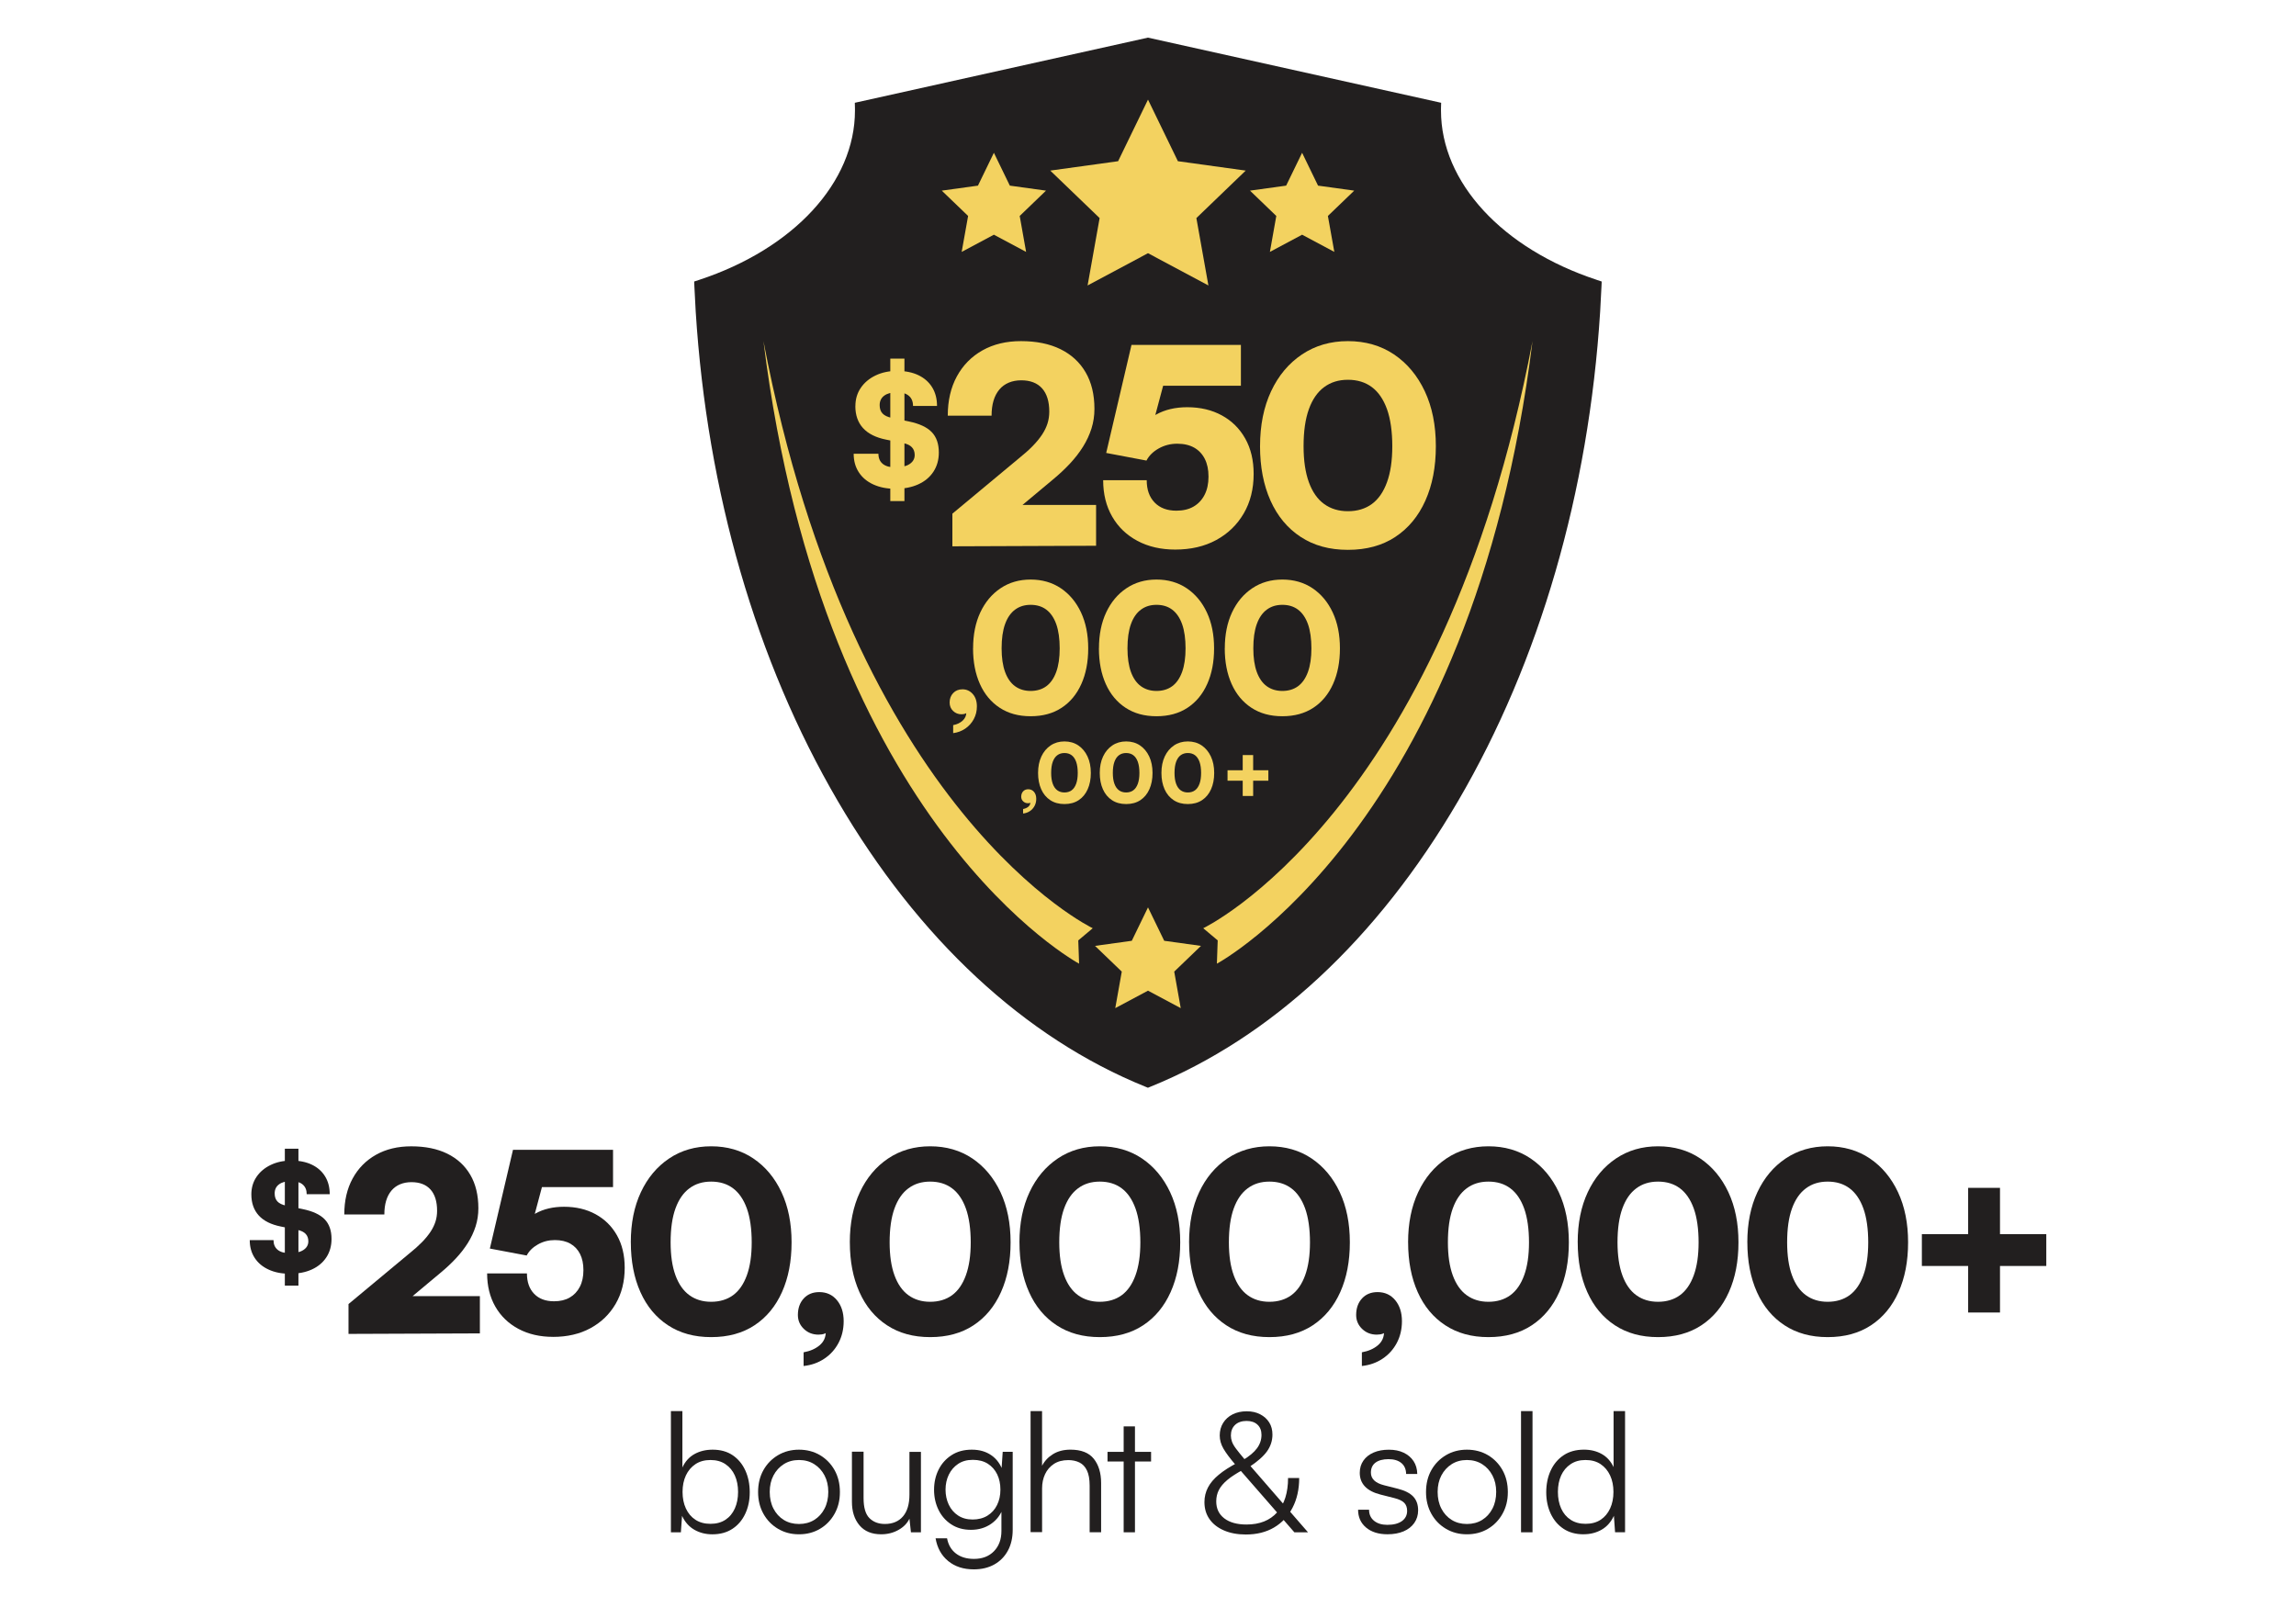 <?xml version="1.0" encoding="UTF-8"?> <svg xmlns="http://www.w3.org/2000/svg" id="Finals" viewBox="0 0 1000 700"><defs><style> .cls-1 { fill: #f3d260; } .cls-2 { fill: #221f1f; } </style></defs><g id="VRT-Bought"><g><path class="cls-2" d="M695.48,121.91c-41.23-13.58-67.87-42.52-67.87-73.72,0-.32,0-.63,0-.95l.07-2.47-127.69-28.38-127.68,28.38.06,2.47c0,.32,0,.64,0,.96,0,31.2-26.64,60.14-67.87,73.72l-2.16.71.1,2.27c.17,3.87.36,7.43.57,10.86,4.98,78.67,26.35,152.35,61.82,213.07,35.17,60.22,81.52,103.28,134.02,124.53l1.12.46,1.12-.46c52.5-21.25,98.85-64.31,134.02-124.53,35.47-60.72,56.84-134.4,61.82-213.07.21-3.44.4-6.99.57-10.86l.1-2.27-2.16-.71Z"></path><g><g><g><path class="cls-1" d="M420.89,310.28l.7-.16c-.31.31-.7.56-1.16.74s-1.04.27-1.71.27c-1.4,0-2.6-.48-3.61-1.44-1.01-.96-1.51-2.19-1.51-3.69,0-1.66.52-3.03,1.55-4.11,1.03-1.09,2.38-1.63,4.04-1.63,1.76,0,3.25.67,4.46,2.02,1.22,1.35,1.82,3.16,1.82,5.43,0,2.02-.45,3.87-1.36,5.55-.91,1.68-2.14,3.05-3.69,4.11-1.55,1.06-3.31,1.72-5.28,1.98v-3.49c1.66-.31,3.03-.96,4.11-1.94,1.09-.98,1.63-2.2,1.63-3.65Z"></path><path class="cls-1" d="M423.82,282.41c0-5.95,1.05-11.17,3.14-15.64,2.1-4.48,5.03-7.98,8.81-10.52,3.78-2.54,8.15-3.8,13.12-3.8s9.41,1.27,13.16,3.8c3.75,2.54,6.68,6.04,8.77,10.52,2.1,4.48,3.14,9.69,3.14,15.64s-1,11.08-2.99,15.53c-1.99,4.45-4.85,7.91-8.58,10.36-3.73,2.46-8.23,3.69-13.51,3.69s-9.72-1.23-13.47-3.69c-3.75-2.46-6.63-5.91-8.62-10.36-1.99-4.45-2.99-9.63-2.99-15.53ZM436.24,282.41c0,4.09.5,7.52,1.51,10.29,1.01,2.77,2.46,4.84,4.35,6.21,1.89,1.37,4.15,2.06,6.79,2.06s4.97-.69,6.83-2.06c1.86-1.37,3.3-3.44,4.31-6.21,1.01-2.77,1.51-6.2,1.51-10.29s-.5-7.76-1.51-10.56c-1.01-2.79-2.45-4.89-4.31-6.29-1.86-1.4-4.14-2.1-6.83-2.1s-4.9.7-6.79,2.1c-1.89,1.4-3.34,3.49-4.35,6.29-1.01,2.8-1.51,6.32-1.51,10.56Z"></path><path class="cls-1" d="M478.64,282.41c0-5.95,1.05-11.17,3.14-15.64,2.1-4.48,5.03-7.98,8.81-10.52,3.78-2.54,8.15-3.8,13.12-3.8s9.41,1.27,13.16,3.8c3.75,2.54,6.68,6.04,8.77,10.52,2.1,4.48,3.14,9.69,3.14,15.64s-1,11.08-2.99,15.53c-1.99,4.45-4.85,7.91-8.58,10.36-3.73,2.46-8.23,3.69-13.51,3.69s-9.72-1.23-13.47-3.69c-3.75-2.46-6.63-5.91-8.62-10.36-1.99-4.45-2.99-9.63-2.99-15.53ZM491.06,282.41c0,4.09.5,7.52,1.51,10.29,1.01,2.77,2.46,4.84,4.35,6.21,1.89,1.37,4.15,2.06,6.79,2.06s4.97-.69,6.83-2.06c1.86-1.37,3.3-3.44,4.31-6.21,1.01-2.77,1.51-6.2,1.51-10.29s-.5-7.76-1.51-10.56c-1.01-2.79-2.45-4.89-4.31-6.29-1.86-1.4-4.14-2.1-6.83-2.1s-4.9.7-6.79,2.1c-1.89,1.4-3.34,3.49-4.35,6.29-1.01,2.8-1.51,6.32-1.51,10.56Z"></path><path class="cls-1" d="M533.45,282.41c0-5.95,1.05-11.17,3.14-15.64,2.1-4.48,5.03-7.98,8.81-10.52,3.78-2.54,8.15-3.8,13.12-3.8s9.41,1.27,13.16,3.8c3.75,2.54,6.68,6.04,8.77,10.52,2.1,4.48,3.14,9.69,3.14,15.64s-1,11.08-2.99,15.53c-1.99,4.45-4.85,7.91-8.58,10.36-3.73,2.46-8.23,3.69-13.51,3.69s-9.72-1.23-13.47-3.69c-3.75-2.46-6.63-5.91-8.62-10.36-1.99-4.45-2.99-9.63-2.99-15.53ZM545.87,282.41c0,4.09.5,7.52,1.51,10.29,1.01,2.77,2.46,4.84,4.35,6.21,1.89,1.37,4.15,2.06,6.79,2.06s4.97-.69,6.83-2.06c1.86-1.37,3.3-3.44,4.31-6.21,1.01-2.77,1.51-6.2,1.51-10.29s-.5-7.76-1.51-10.56c-1.01-2.79-2.45-4.89-4.31-6.29-1.86-1.4-4.14-2.1-6.83-2.1s-4.9.7-6.79,2.1c-1.89,1.4-3.34,3.49-4.35,6.29-1.01,2.8-1.51,6.32-1.51,10.56Z"></path></g><g><path class="cls-1" d="M448.76,349.49l.53-.18c-.21.19-.44.33-.69.43-.25.09-.54.14-.87.14-.83,0-1.53-.27-2.1-.82-.57-.55-.85-1.21-.85-1.99,0-.97.28-1.76.84-2.37.56-.6,1.3-.91,2.22-.91,1.04,0,1.89.39,2.53,1.16.64.77.96,1.77.96,3.01,0,1.14-.24,2.17-.73,3.09-.49.92-1.16,1.68-2.03,2.26-.87.58-1.86.93-2.97,1.05v-1.96c.92-.17,1.68-.5,2.28-1,.59-.5.89-1.14.89-1.92Z"></path><path class="cls-1" d="M452.12,336.69c0-2.73.48-5.12,1.44-7.17.96-2.05,2.31-3.66,4.04-4.82,1.73-1.16,3.73-1.74,6.01-1.74s4.31.58,6.03,1.74c1.72,1.16,3.06,2.77,4.02,4.82.96,2.05,1.44,4.44,1.44,7.17s-.46,5.07-1.37,7.11c-.91,2.04-2.22,3.62-3.93,4.75s-3.77,1.69-6.19,1.69-4.45-.56-6.17-1.69c-1.72-1.13-3.04-2.71-3.95-4.75-.91-2.04-1.37-4.41-1.37-7.11ZM457.82,336.69c0,1.87.23,3.44.69,4.71.46,1.27,1.13,2.22,1.99,2.85.87.63,1.9.94,3.11.94s2.28-.31,3.13-.94,1.51-1.58,1.97-2.85c.46-1.27.69-2.84.69-4.71s-.23-3.56-.69-4.84c-.46-1.28-1.12-2.24-1.97-2.88s-1.9-.96-3.13-.96-2.25.32-3.11.96c-.87.64-1.53,1.6-1.99,2.88-.46,1.28-.69,2.89-.69,4.84Z"></path><path class="cls-1" d="M478.99,336.69c0-2.73.48-5.12,1.44-7.17.96-2.05,2.31-3.66,4.04-4.82,1.73-1.16,3.73-1.74,6.01-1.74s4.31.58,6.03,1.74c1.72,1.16,3.06,2.77,4.02,4.82.96,2.05,1.44,4.44,1.44,7.17s-.46,5.07-1.37,7.11c-.91,2.04-2.22,3.62-3.93,4.75s-3.77,1.69-6.19,1.69-4.45-.56-6.17-1.69c-1.72-1.13-3.04-2.71-3.95-4.75-.91-2.04-1.37-4.41-1.37-7.11ZM484.68,336.69c0,1.87.23,3.44.69,4.71.46,1.27,1.13,2.22,1.99,2.85.87.63,1.9.94,3.11.94s2.28-.31,3.13-.94,1.51-1.58,1.97-2.85c.46-1.27.69-2.84.69-4.71s-.23-3.56-.69-4.84c-.46-1.28-1.12-2.24-1.97-2.88s-1.9-.96-3.13-.96-2.25.32-3.11.96c-.87.64-1.53,1.6-1.99,2.88-.46,1.28-.69,2.89-.69,4.84Z"></path><path class="cls-1" d="M505.85,336.69c0-2.73.48-5.12,1.44-7.17.96-2.05,2.31-3.66,4.04-4.82,1.73-1.16,3.73-1.74,6.01-1.74s4.31.58,6.03,1.74c1.72,1.16,3.06,2.77,4.02,4.82.96,2.05,1.44,4.44,1.44,7.17s-.46,5.07-1.37,7.11c-.91,2.04-2.22,3.62-3.93,4.75s-3.77,1.69-6.19,1.69-4.45-.56-6.17-1.69c-1.72-1.13-3.04-2.71-3.95-4.75-.91-2.04-1.37-4.41-1.37-7.11ZM511.55,336.69c0,1.87.23,3.44.69,4.71.46,1.27,1.13,2.22,1.99,2.85.87.63,1.9.94,3.11.94s2.28-.31,3.13-.94,1.51-1.58,1.97-2.85c.46-1.27.69-2.84.69-4.71s-.23-3.56-.69-4.84c-.46-1.28-1.12-2.24-1.97-2.88s-1.9-.96-3.13-.96-2.25.32-3.11.96c-.87.64-1.53,1.6-1.99,2.88-.46,1.28-.69,2.89-.69,4.84Z"></path><path class="cls-1" d="M534.64,335.52h17.78v4.55h-17.78v-4.55ZM545.8,328.9v17.82h-4.55v-17.82h4.55Z"></path></g><g><g><path class="cls-1" d="M477.39,237.73l-62.59.24v-14.22l28.92-24.06c2.37-1.9,4.39-3.69,6.05-5.39,1.66-1.7,3.02-3.36,4.09-4.98,1.07-1.62,1.86-3.24,2.37-4.86.51-1.62.77-3.34.77-5.16,0-4.42-1.05-7.8-3.14-10.14-2.09-2.33-5.12-3.5-9.07-3.5s-7.29,1.34-9.54,4.03c-2.25,2.69-3.38,6.48-3.38,11.38h-19.08c0-6.56,1.32-12.27,3.97-17.13,2.65-4.86,6.36-8.63,11.14-11.32,4.78-2.69,10.37-4.03,16.77-4.03,6.72,0,12.45,1.17,17.19,3.5,4.74,2.33,8.4,5.69,10.96,10.08,2.57,4.39,3.85,9.7,3.85,15.94,0,3-.44,5.87-1.3,8.59-.87,2.73-2.09,5.35-3.67,7.88-1.58,2.53-3.48,4.98-5.69,7.35-2.21,2.37-4.7,4.7-7.47,6.99l-19.44,16.24-7.11-5.22h45.4v17.78Z"></path><path class="cls-1" d="M511.88,239.39c-6.24,0-11.74-1.26-16.48-3.79-4.74-2.53-8.42-6.06-11.02-10.61-2.61-4.54-3.91-9.82-3.91-15.82h18.97c0,4.11,1.14,7.35,3.44,9.72,2.29,2.37,5.45,3.56,9.48,3.56,2.92,0,5.41-.59,7.47-1.78,2.05-1.19,3.65-2.88,4.8-5.1,1.14-2.21,1.72-4.86,1.72-7.94s-.53-5.57-1.6-7.71c-1.07-2.13-2.61-3.77-4.62-4.92-2.02-1.14-4.49-1.72-7.41-1.72s-5.61.69-8.06,2.07c-2.45,1.38-4.23,3.14-5.33,5.27l-17.54-3.32,11.02-47.06h47.65v17.78h-37.46l4.86-4.74-6.05,22.64-6.4,3.67c1.58-3.87,4.29-6.88,8.12-9.01,3.83-2.13,8.36-3.2,13.57-3.2,5.69,0,10.71,1.19,15.05,3.56,4.35,2.37,7.74,5.73,10.19,10.08,2.45,4.35,3.67,9.48,3.67,15.41,0,6.56-1.44,12.31-4.33,17.25-2.89,4.94-6.88,8.79-11.97,11.56-5.1,2.77-11.04,4.15-17.84,4.15Z"></path><path class="cls-1" d="M548.8,194.35c0-9.09,1.6-17.05,4.8-23.89,3.2-6.83,7.68-12.19,13.45-16.06,5.77-3.87,12.45-5.81,20.03-5.81s14.36,1.94,20.09,5.81c5.73,3.87,10.19,9.23,13.4,16.06,3.2,6.84,4.8,14.8,4.8,23.89s-1.52,16.91-4.56,23.71c-3.04,6.8-7.41,12.07-13.1,15.82-5.69,3.75-12.56,5.63-20.63,5.63s-14.84-1.88-20.57-5.63c-5.73-3.75-10.12-9.03-13.16-15.82-3.04-6.8-4.56-14.7-4.56-23.71ZM567.76,194.35c0,6.24.77,11.48,2.31,15.71,1.54,4.23,3.75,7.39,6.64,9.48,2.88,2.09,6.34,3.14,10.37,3.14s7.59-1.05,10.43-3.14c2.85-2.09,5.04-5.25,6.58-9.48,1.54-4.23,2.31-9.46,2.31-15.71s-.77-11.85-2.31-16.12c-1.54-4.27-3.73-7.47-6.58-9.6-2.85-2.13-6.32-3.2-10.43-3.2s-7.49,1.07-10.37,3.2c-2.89,2.13-5.1,5.33-6.64,9.6-1.54,4.27-2.31,9.64-2.31,16.12Z"></path></g><path class="cls-1" d="M372.56,176.89c0-2.99.78-5.64,2.34-7.93,1.56-2.3,3.72-4.11,6.46-5.42,2.75-1.32,5.88-1.98,9.41-1.98s6.65.63,9.24,1.87c2.59,1.25,4.59,3.01,5.99,5.29,1.41,2.28,2.11,4.98,2.11,8.1h-10.45c0-1.92-.61-3.39-1.84-4.42-1.23-1.03-2.96-1.54-5.19-1.54s-4.15.49-5.49,1.47c-1.34.98-2.01,2.37-2.01,4.15,0,1.52.41,2.72,1.24,3.62.83.89,2.18,1.54,4.05,1.94l7.43,1.54c4.55.94,7.87,2.48,9.94,4.62,2.08,2.14,3.11,5.11,3.11,8.91,0,3.17-.78,5.95-2.34,8.34-1.56,2.39-3.76,4.23-6.6,5.52-2.84,1.29-6.15,1.94-9.94,1.94s-6.86-.63-9.61-1.87c-2.75-1.25-4.87-3.02-6.36-5.32-1.5-2.3-2.24-4.99-2.24-8.07h10.78c0,1.92.64,3.39,1.91,4.42,1.27,1.03,3.14,1.54,5.59,1.54s4.56-.49,6.06-1.47c1.5-.98,2.24-2.3,2.24-3.95,0-2.77-1.63-4.49-4.89-5.16l-7.57-1.54c-4.46-.89-7.81-2.57-10.04-5.02-2.23-2.45-3.35-5.65-3.35-9.58ZM387.76,218.27v-62.07h6.16v62.07h-6.16Z"></path></g></g><g><polygon class="cls-1" points="500 43.39 513.02 70.22 542.56 74.31 521.07 94.99 526.31 124.35 500 110.29 473.69 124.35 478.93 94.99 457.43 74.31 486.98 70.22 500 43.39"></polygon><polygon class="cls-1" points="432.88 66.55 439.82 80.86 455.58 83.04 444.12 94.07 446.91 109.73 432.88 102.23 418.85 109.73 421.65 94.07 410.18 83.04 425.94 80.86 432.88 66.55"></polygon><polygon class="cls-1" points="567.12 66.55 574.06 80.86 589.82 83.04 578.35 94.07 581.15 109.73 567.12 102.23 553.09 109.73 555.88 94.07 544.42 83.04 560.17 80.86 567.12 66.55"></polygon></g><g><polygon class="cls-1" points="500 395.25 507.06 409.8 523.08 412.02 511.42 423.23 514.26 439.14 500 431.52 485.74 439.14 488.58 423.23 476.92 412.02 492.94 409.8 500 395.25"></polygon><path class="cls-1" d="M667.47,148.59c-26.17,211.59-137.47,271.18-137.47,271.18l.36-10.14-6.3-5.3s104.14-49.57,143.41-255.73Z"></path><path class="cls-1" d="M332.52,148.59c26.17,211.59,137.47,271.18,137.47,271.18l-.36-10.14,6.3-5.3s-104.14-49.57-143.41-255.73Z"></path></g></g></g><g><g><path class="cls-2" d="M109.47,520.26c0-2.87.75-5.41,2.25-7.62,1.5-2.21,3.57-3.94,6.21-5.21,2.64-1.26,5.65-1.9,9.03-1.9s6.39.6,8.87,1.8c2.49,1.2,4.4,2.89,5.75,5.08,1.35,2.19,2.03,4.78,2.03,7.78h-10.03c0-1.84-.59-3.26-1.77-4.24-1.18-.99-2.84-1.48-4.98-1.48s-3.99.47-5.27,1.41c-1.29.94-1.93,2.27-1.93,3.99,0,1.46.4,2.62,1.19,3.47.79.86,2.09,1.48,3.89,1.86l7.14,1.48c4.37.9,7.56,2.38,9.55,4.44s2.99,4.91,2.99,8.55c0,3.04-.75,5.71-2.25,8.01-1.5,2.29-3.61,4.06-6.33,5.3-2.72,1.24-5.91,1.86-9.55,1.86s-6.59-.6-9.23-1.8c-2.64-1.2-4.67-2.9-6.11-5.11-1.44-2.21-2.15-4.79-2.15-7.75h10.35c0,1.84.61,3.26,1.83,4.24,1.22.99,3.01,1.48,5.37,1.48s4.38-.47,5.82-1.41c1.44-.94,2.15-2.21,2.15-3.79,0-2.66-1.57-4.31-4.69-4.95l-7.27-1.48c-4.29-.86-7.5-2.46-9.64-4.82-2.14-2.36-3.22-5.42-3.22-9.19ZM124.06,559.99v-59.61h5.92v59.61h-5.92Z"></path><path class="cls-2" d="M209.01,580.82l-57.22.22v-13l26.44-22c2.17-1.73,4.01-3.38,5.53-4.93,1.52-1.55,2.76-3.07,3.74-4.55.98-1.48,1.7-2.96,2.17-4.44.47-1.48.7-3.05.7-4.71,0-4.05-.96-7.13-2.87-9.27-1.92-2.13-4.68-3.2-8.29-3.2s-6.66,1.23-8.72,3.68c-2.06,2.46-3.09,5.92-3.09,10.4h-17.45c0-6,1.21-11.22,3.63-15.66,2.42-4.44,5.82-7.89,10.19-10.35,4.37-2.46,9.48-3.68,15.33-3.68,6.14,0,11.38,1.07,15.71,3.2,4.33,2.13,7.68,5.2,10.02,9.21,2.35,4.01,3.52,8.87,3.52,14.58,0,2.75-.4,5.36-1.19,7.86-.8,2.49-1.92,4.9-3.36,7.21-1.45,2.31-3.18,4.55-5.2,6.72-2.02,2.17-4.3,4.3-6.83,6.39l-17.77,14.85-6.5-4.77h41.51v16.26Z"></path><path class="cls-2" d="M240.88,582.33c-5.71,0-10.73-1.16-15.06-3.47-4.33-2.31-7.69-5.54-10.08-9.7-2.38-4.15-3.58-8.98-3.58-14.47h17.34c0,3.76,1.05,6.72,3.14,8.89,2.09,2.17,4.99,3.25,8.67,3.25,2.67,0,4.95-.54,6.83-1.63,1.88-1.08,3.34-2.64,4.39-4.66,1.05-2.02,1.57-4.44,1.57-7.26s-.49-5.09-1.46-7.04c-.98-1.95-2.38-3.45-4.23-4.5-1.84-1.05-4.1-1.57-6.77-1.57s-5.13.63-7.37,1.9c-2.24,1.27-3.87,2.87-4.88,4.82l-16.04-3.03,10.08-43.02h43.57v16.26h-34.25l4.44-4.33-5.53,20.7-5.85,3.36c1.44-3.54,3.92-6.29,7.42-8.24,3.5-1.95,7.64-2.93,12.41-2.93,5.2,0,9.79,1.08,13.76,3.25,3.97,2.17,7.08,5.24,9.32,9.21,2.24,3.97,3.36,8.67,3.36,14.09,0,6-1.32,11.25-3.96,15.77-2.64,4.52-6.29,8.04-10.95,10.57-4.66,2.53-10.1,3.79-16.31,3.79Z"></path><path class="cls-2" d="M274.74,541.15c0-8.31,1.46-15.59,4.39-21.84,2.93-6.25,7.03-11.14,12.3-14.68,5.27-3.54,11.38-5.31,18.32-5.31s13.13,1.77,18.37,5.31c5.24,3.54,9.32,8.44,12.25,14.68,2.93,6.25,4.39,13.53,4.39,21.84s-1.39,15.46-4.17,21.67c-2.78,6.21-6.77,11.04-11.98,14.47-5.2,3.43-11.49,5.15-18.86,5.15s-13.57-1.72-18.8-5.15c-5.24-3.43-9.25-8.25-12.03-14.47-2.78-6.21-4.17-13.44-4.17-21.67ZM292.08,541.15c0,5.71.7,10.5,2.11,14.36,1.41,3.87,3.43,6.76,6.07,8.67,2.64,1.92,5.8,2.87,9.48,2.87s6.94-.96,9.54-2.87c2.6-1.91,4.61-4.8,6.01-8.67,1.41-3.86,2.11-8.65,2.11-14.36s-.7-10.84-2.11-14.74-3.41-6.83-6.01-8.78c-2.6-1.95-5.78-2.93-9.54-2.93s-6.85.98-9.48,2.93c-2.64,1.95-4.66,4.88-6.07,8.78-1.41,3.9-2.11,8.82-2.11,14.74Z"></path><path class="cls-2" d="M359.64,580.17l1.63-.54c-.65.58-1.35,1.01-2.11,1.3-.76.29-1.64.43-2.66.43-2.53,0-4.66-.83-6.39-2.49-1.73-1.66-2.6-3.69-2.6-6.07,0-2.96.85-5.36,2.55-7.21,1.7-1.84,3.96-2.76,6.77-2.76,3.18,0,5.74,1.18,7.69,3.52,1.95,2.35,2.93,5.4,2.93,9.16,0,3.47-.74,6.61-2.22,9.43-1.48,2.82-3.54,5.11-6.18,6.88-2.64,1.77-5.65,2.84-9.05,3.2v-5.96c2.82-.51,5.13-1.52,6.94-3.03,1.81-1.52,2.71-3.47,2.71-5.85Z"></path><path class="cls-2" d="M370.13,541.15c0-8.31,1.46-15.59,4.39-21.84,2.93-6.25,7.03-11.14,12.3-14.68,5.27-3.54,11.38-5.31,18.32-5.31s13.13,1.77,18.37,5.31c5.24,3.54,9.32,8.44,12.25,14.68,2.93,6.25,4.39,13.53,4.39,21.84s-1.39,15.46-4.17,21.67c-2.78,6.21-6.77,11.04-11.98,14.47-5.2,3.43-11.49,5.15-18.86,5.15s-13.57-1.72-18.8-5.15c-5.24-3.43-9.25-8.25-12.03-14.47-2.78-6.21-4.17-13.44-4.17-21.67ZM387.47,541.15c0,5.71.7,10.5,2.11,14.36,1.41,3.87,3.43,6.76,6.07,8.67,2.64,1.92,5.8,2.87,9.48,2.87s6.94-.96,9.54-2.87c2.6-1.91,4.61-4.8,6.01-8.67,1.41-3.86,2.11-8.65,2.11-14.36s-.7-10.84-2.11-14.74-3.41-6.83-6.01-8.78c-2.6-1.95-5.78-2.93-9.54-2.93s-6.85.98-9.48,2.93c-2.64,1.95-4.66,4.88-6.07,8.78-1.41,3.9-2.11,8.82-2.11,14.74Z"></path><path class="cls-2" d="M444.01,541.15c0-8.31,1.46-15.59,4.39-21.84,2.93-6.25,7.03-11.14,12.3-14.68,5.27-3.54,11.38-5.31,18.32-5.31s13.13,1.77,18.37,5.31c5.24,3.54,9.32,8.44,12.25,14.68,2.93,6.25,4.39,13.53,4.39,21.84s-1.39,15.46-4.17,21.67c-2.78,6.21-6.77,11.04-11.98,14.47-5.2,3.43-11.49,5.15-18.86,5.15s-13.57-1.72-18.8-5.15c-5.24-3.43-9.25-8.25-12.03-14.47-2.78-6.21-4.17-13.44-4.17-21.67ZM461.35,541.15c0,5.71.7,10.5,2.11,14.36,1.41,3.87,3.43,6.76,6.07,8.67,2.64,1.92,5.8,2.87,9.48,2.87s6.94-.96,9.54-2.87c2.6-1.91,4.61-4.8,6.01-8.67,1.41-3.86,2.11-8.65,2.11-14.36s-.7-10.84-2.11-14.74-3.41-6.83-6.01-8.78c-2.6-1.95-5.78-2.93-9.54-2.93s-6.85.98-9.48,2.93c-2.64,1.95-4.66,4.88-6.07,8.78-1.41,3.9-2.11,8.82-2.11,14.74Z"></path><path class="cls-2" d="M517.89,541.15c0-8.31,1.46-15.59,4.39-21.84,2.93-6.25,7.03-11.14,12.3-14.68,5.27-3.54,11.38-5.31,18.32-5.31s13.13,1.77,18.37,5.31c5.24,3.54,9.32,8.44,12.25,14.68,2.93,6.25,4.39,13.53,4.39,21.84s-1.39,15.46-4.17,21.67c-2.78,6.21-6.77,11.04-11.98,14.47-5.2,3.43-11.49,5.15-18.86,5.15s-13.57-1.72-18.8-5.15c-5.24-3.43-9.25-8.25-12.03-14.47-2.78-6.21-4.17-13.44-4.17-21.67ZM535.23,541.15c0,5.71.7,10.5,2.11,14.36,1.41,3.87,3.43,6.76,6.07,8.67,2.64,1.92,5.8,2.87,9.48,2.87s6.94-.96,9.54-2.87c2.6-1.91,4.61-4.8,6.01-8.67,1.41-3.86,2.11-8.65,2.11-14.36s-.7-10.84-2.11-14.74-3.41-6.83-6.01-8.78c-2.6-1.95-5.78-2.93-9.54-2.93s-6.85.98-9.48,2.93c-2.64,1.95-4.66,4.88-6.07,8.78-1.41,3.9-2.11,8.82-2.11,14.74Z"></path><path class="cls-2" d="M602.79,580.17l1.63-.54c-.65.58-1.35,1.01-2.11,1.3-.76.29-1.64.43-2.66.43-2.53,0-4.66-.83-6.39-2.49-1.73-1.66-2.6-3.69-2.6-6.07,0-2.96.85-5.36,2.55-7.21,1.7-1.84,3.96-2.76,6.77-2.76,3.18,0,5.74,1.18,7.69,3.52,1.95,2.35,2.93,5.4,2.93,9.16,0,3.47-.74,6.61-2.22,9.43-1.48,2.82-3.54,5.11-6.18,6.88-2.64,1.77-5.65,2.84-9.05,3.2v-5.96c2.82-.51,5.13-1.52,6.94-3.03,1.81-1.52,2.71-3.47,2.71-5.85Z"></path><path class="cls-2" d="M613.28,541.15c0-8.31,1.46-15.59,4.39-21.84,2.93-6.25,7.03-11.14,12.3-14.68,5.27-3.54,11.38-5.31,18.32-5.31s13.13,1.77,18.37,5.31c5.24,3.54,9.32,8.44,12.25,14.68,2.93,6.25,4.39,13.53,4.39,21.84s-1.39,15.46-4.17,21.67c-2.78,6.21-6.77,11.04-11.98,14.47-5.2,3.43-11.49,5.15-18.86,5.15s-13.57-1.72-18.8-5.15c-5.24-3.43-9.25-8.25-12.03-14.47-2.78-6.21-4.17-13.44-4.17-21.67ZM630.62,541.15c0,5.71.7,10.5,2.11,14.36,1.41,3.87,3.43,6.76,6.07,8.67,2.64,1.92,5.8,2.87,9.48,2.87s6.94-.96,9.54-2.87c2.6-1.91,4.61-4.8,6.01-8.67,1.41-3.86,2.11-8.65,2.11-14.36s-.7-10.84-2.11-14.74-3.41-6.83-6.01-8.78c-2.6-1.95-5.78-2.93-9.54-2.93s-6.85.98-9.48,2.93c-2.64,1.95-4.66,4.88-6.07,8.78-1.41,3.9-2.11,8.82-2.11,14.74Z"></path><path class="cls-2" d="M687.15,541.15c0-8.31,1.46-15.59,4.39-21.84,2.93-6.25,7.03-11.14,12.3-14.68,5.27-3.54,11.38-5.31,18.32-5.31s13.13,1.77,18.37,5.31c5.24,3.54,9.32,8.44,12.25,14.68,2.93,6.25,4.39,13.53,4.39,21.84s-1.39,15.46-4.17,21.67c-2.78,6.21-6.77,11.04-11.98,14.47-5.2,3.43-11.49,5.15-18.86,5.15s-13.57-1.72-18.8-5.15c-5.24-3.43-9.25-8.25-12.03-14.47-2.78-6.21-4.17-13.44-4.17-21.67ZM704.49,541.15c0,5.71.7,10.5,2.11,14.36,1.41,3.87,3.43,6.76,6.07,8.67,2.64,1.92,5.8,2.87,9.48,2.87s6.94-.96,9.54-2.87c2.6-1.91,4.61-4.8,6.01-8.67,1.41-3.86,2.11-8.65,2.11-14.36s-.7-10.84-2.11-14.74-3.41-6.83-6.01-8.78c-2.6-1.95-5.78-2.93-9.54-2.93s-6.85.98-9.48,2.93c-2.64,1.95-4.66,4.88-6.07,8.78-1.41,3.9-2.11,8.82-2.11,14.74Z"></path><path class="cls-2" d="M761.03,541.15c0-8.31,1.46-15.59,4.39-21.84,2.93-6.25,7.03-11.14,12.3-14.68,5.27-3.54,11.38-5.31,18.32-5.31s13.13,1.77,18.37,5.31c5.24,3.54,9.32,8.44,12.25,14.68,2.93,6.25,4.39,13.53,4.39,21.84s-1.39,15.46-4.17,21.67c-2.78,6.21-6.77,11.04-11.98,14.47-5.2,3.43-11.49,5.15-18.86,5.15s-13.57-1.72-18.8-5.15c-5.24-3.43-9.25-8.25-12.03-14.47-2.78-6.21-4.17-13.44-4.17-21.67ZM778.37,541.15c0,5.71.7,10.5,2.11,14.36,1.41,3.87,3.43,6.76,6.07,8.67,2.64,1.92,5.8,2.87,9.48,2.87s6.94-.96,9.54-2.87c2.6-1.91,4.61-4.8,6.01-8.67,1.41-3.86,2.11-8.65,2.11-14.36s-.7-10.84-2.11-14.74-3.41-6.83-6.01-8.78c-2.6-1.95-5.78-2.93-9.54-2.93s-6.85.98-9.48,2.93c-2.64,1.95-4.66,4.88-6.07,8.78-1.41,3.9-2.11,8.82-2.11,14.74Z"></path><path class="cls-2" d="M837.05,537.58h54.19v13.87h-54.19v-13.87ZM871.08,517.42v54.3h-13.87v-54.3h13.87Z"></path></g><g><path class="cls-2" d="M296.56,667.46h-4.35v-52.79h5v24.55c1.21-2.61,2.96-4.55,5.25-5.83,2.29-1.28,4.94-1.92,7.93-1.92,3.43,0,6.34.81,8.73,2.43,2.39,1.62,4.22,3.83,5.5,6.63,1.28,2.8,1.92,5.96,1.92,9.49s-.65,6.6-1.96,9.38c-1.3,2.78-3.16,4.96-5.58,6.55-2.41,1.59-5.34,2.39-8.76,2.39-2.9,0-5.5-.66-7.82-1.99-2.32-1.33-4.1-3.34-5.36-6.05l-.51,7.17ZM297.28,649.87c0,2.7.48,5.11,1.45,7.21.97,2.1,2.35,3.74,4.16,4.92,1.81,1.18,3.99,1.77,6.55,1.77s4.73-.59,6.52-1.77c1.79-1.18,3.15-2.82,4.09-4.92.94-2.1,1.41-4.5,1.41-7.21s-.47-5.09-1.41-7.17c-.94-2.08-2.31-3.72-4.09-4.92-1.79-1.21-3.96-1.81-6.52-1.81s-4.74.6-6.55,1.81c-1.81,1.21-3.2,2.85-4.16,4.92-.97,2.08-1.45,4.47-1.45,7.17Z"></path><path class="cls-2" d="M330.18,649.94c0-3.62.77-6.81,2.32-9.56,1.54-2.75,3.67-4.92,6.37-6.52,2.7-1.59,5.74-2.39,9.12-2.39s6.48.8,9.16,2.39,4.79,3.77,6.34,6.52c1.54,2.75,2.32,5.94,2.32,9.56s-.77,6.67-2.32,9.45c-1.55,2.78-3.66,4.96-6.34,6.55-2.68,1.59-5.73,2.39-9.16,2.39s-6.42-.8-9.12-2.39c-2.7-1.59-4.83-3.78-6.37-6.55-1.55-2.78-2.32-5.93-2.32-9.45ZM335.25,649.87c0,2.75.54,5.18,1.63,7.28,1.09,2.1,2.58,3.74,4.49,4.92,1.91,1.18,4.12,1.77,6.63,1.77s4.72-.59,6.63-1.77c1.91-1.18,3.4-2.82,4.49-4.92,1.09-2.1,1.63-4.53,1.63-7.28s-.54-5.09-1.63-7.17c-1.09-2.08-2.58-3.72-4.49-4.92-1.91-1.21-4.12-1.81-6.63-1.81s-4.72.6-6.63,1.81c-1.91,1.21-3.4,2.85-4.49,4.92-1.09,2.08-1.63,4.47-1.63,7.17Z"></path><path class="cls-2" d="M396.1,632.42h5v35.05h-4.35l-.65-5.94c-.97,2.03-2.57,3.67-4.82,4.92s-4.74,1.88-7.49,1.88c-4.1,0-7.25-1.3-9.45-3.91-2.2-2.61-3.29-6.03-3.29-10.28v-21.8h5.07v20.2c0,4.15.86,7.07,2.57,8.76,1.71,1.69,3.95,2.53,6.7,2.53,3.38,0,6.01-1.1,7.89-3.29,1.88-2.2,2.82-5.37,2.82-9.52v-18.61Z"></path><path class="cls-2" d="M406.82,648.93c0-3.19.65-6.09,1.96-8.73,1.3-2.63,3.19-4.74,5.65-6.34s5.41-2.39,8.83-2.39,6.18.82,8.54,2.46c2.36,1.64,4.06,4.01,5.07,7.1l-.8,1.01.65-9.63h4.35v33.96c0,3.48-.7,6.51-2.1,9.09-1.4,2.58-3.37,4.59-5.9,6.01-2.53,1.42-5.52,2.14-8.94,2.14-4.49,0-8.21-1.21-11.15-3.62-2.95-2.41-4.78-5.72-5.5-9.92h5c.53,2.85,1.82,5.06,3.87,6.63,2.05,1.57,4.67,2.35,7.86,2.35,3.62,0,6.52-1.11,8.69-3.33,2.17-2.22,3.26-5.17,3.26-8.83v-11.01l.72.94c-1.01,2.95-2.76,5.27-5.25,6.99-2.49,1.71-5.39,2.57-8.73,2.57s-6.2-.8-8.62-2.39c-2.41-1.59-4.26-3.7-5.54-6.34-1.28-2.63-1.92-5.54-1.92-8.73ZM411.82,648.85c0,2.41.47,4.61,1.41,6.59.94,1.98,2.29,3.55,4.06,4.71,1.76,1.16,3.87,1.74,6.34,1.74s4.67-.57,6.48-1.7c1.81-1.13,3.2-2.68,4.16-4.63.97-1.96,1.45-4.19,1.45-6.7s-.47-4.73-1.41-6.66c-.94-1.93-2.29-3.46-4.06-4.6-1.76-1.13-3.95-1.7-6.55-1.7s-4.65.59-6.41,1.77c-1.76,1.18-3.11,2.75-4.06,4.71-.94,1.96-1.41,4.12-1.41,6.48Z"></path><path class="cls-2" d="M453.86,667.39h-5v-52.72h5v23.82c1.11-2.12,2.72-3.83,4.82-5.11,2.1-1.28,4.62-1.92,7.57-1.92,4.63,0,8.01,1.33,10.14,3.98,2.12,2.66,3.19,6.18,3.19,10.57v21.43h-5v-20.35c0-2.75-.39-4.94-1.16-6.55-.77-1.62-1.86-2.78-3.26-3.48-1.4-.7-3.02-1.05-4.85-1.05-2.51,0-4.61.56-6.3,1.67-1.69,1.11-2.97,2.6-3.84,4.45-.87,1.86-1.3,3.92-1.3,6.19v19.04Z"></path><path class="cls-2" d="M482.37,632.42h18.97v4.2h-18.97v-4.2ZM494.32,667.46h-4.92v-46.13h4.92v46.13Z"></path><path class="cls-2" d="M539.14,637.05l2.39,3.11c-2.85,1.5-5.14,2.97-6.88,4.42-1.74,1.45-2.99,2.92-3.77,4.42-.77,1.5-1.16,3.16-1.16,5,0,3.14,1.17,5.6,3.51,7.39,2.34,1.79,5.56,2.68,9.67,2.68,5.74,0,10.2-1.77,13.36-5.32,3.16-3.55,4.74-8.53,4.74-14.95h4.85c0,4.92-.97,9.25-2.9,12.96-1.93,3.72-4.62,6.59-8.07,8.62-3.45,2.03-7.54,3.04-12.27,3.04-3.62,0-6.8-.59-9.52-1.77-2.73-1.18-4.83-2.82-6.3-4.92-1.47-2.1-2.21-4.57-2.21-7.42,0-2.27.51-4.38,1.52-6.34,1.01-1.96,2.58-3.81,4.71-5.58,2.12-1.76,4.9-3.54,8.33-5.32ZM544,639.08l-2.61-3.11c2.75-1.64,4.78-3.34,6.08-5.11,1.3-1.76,1.96-3.7,1.96-5.83,0-1.88-.58-3.37-1.74-4.45-1.16-1.09-2.75-1.63-4.78-1.63s-3.79.58-5,1.74c-1.21,1.16-1.81,2.7-1.81,4.63,0,.87.16,1.75.47,2.64.31.89.9,1.92,1.77,3.08s2.08,2.66,3.62,4.49l27.73,31.93h-5.94l-25.63-29.4c-2.41-2.8-4.16-5.14-5.25-7.02-1.09-1.88-1.63-3.79-1.63-5.72,0-2.08.49-3.91,1.48-5.5.99-1.59,2.36-2.84,4.13-3.73,1.76-.89,3.8-1.34,6.12-1.34s4.18.43,5.87,1.3c1.69.87,3.01,2.05,3.95,3.55.94,1.5,1.41,3.26,1.41,5.29,0,2.66-.79,5.08-2.35,7.28-1.57,2.2-4.19,4.5-7.86,6.92Z"></path><path class="cls-2" d="M591.5,657.62h4.78c0,2.03.72,3.63,2.17,4.82,1.45,1.18,3.38,1.77,5.79,1.77,2.7,0,4.82-.54,6.34-1.63,1.52-1.09,2.28-2.57,2.28-4.45,0-1.45-.41-2.61-1.23-3.48-.82-.87-2.27-1.57-4.34-2.1l-6.01-1.52c-3.04-.77-5.31-1.96-6.81-3.55-1.5-1.59-2.24-3.57-2.24-5.94,0-2.03.53-3.8,1.59-5.32,1.06-1.52,2.55-2.69,4.45-3.51,1.91-.82,4.12-1.23,6.63-1.23s4.61.43,6.44,1.3c1.83.87,3.27,2.09,4.31,3.66,1.04,1.57,1.58,3.44,1.63,5.61h-4.85c-.05-2.08-.75-3.67-2.1-4.78-1.35-1.11-3.21-1.67-5.58-1.67s-4.36.51-5.68,1.52c-1.33,1.01-1.99,2.46-1.99,4.34,0,2.7,1.91,4.54,5.72,5.5l6.01,1.52c3.04.77,5.27,1.91,6.7,3.4,1.42,1.5,2.14,3.5,2.14,6.01,0,2.08-.56,3.91-1.67,5.5-1.11,1.59-2.67,2.81-4.67,3.66-2,.84-4.33,1.27-6.99,1.27-3.91,0-7.02-.98-9.34-2.93-2.32-1.96-3.48-4.55-3.48-7.78Z"></path><path class="cls-2" d="M621.09,649.94c0-3.62.77-6.81,2.32-9.56,1.54-2.75,3.67-4.92,6.37-6.52,2.7-1.59,5.74-2.39,9.12-2.39s6.48.8,9.16,2.39,4.79,3.77,6.34,6.52c1.54,2.75,2.32,5.94,2.32,9.56s-.77,6.67-2.32,9.45c-1.55,2.78-3.66,4.96-6.34,6.55-2.68,1.59-5.73,2.39-9.16,2.39s-6.42-.8-9.12-2.39c-2.7-1.59-4.83-3.78-6.37-6.55-1.55-2.78-2.32-5.93-2.32-9.45ZM626.15,649.87c0,2.75.54,5.18,1.63,7.28,1.09,2.1,2.58,3.74,4.49,4.92,1.91,1.18,4.12,1.77,6.63,1.77s4.72-.59,6.63-1.77c1.91-1.18,3.4-2.82,4.49-4.92,1.09-2.1,1.63-4.53,1.63-7.28s-.54-5.09-1.63-7.17c-1.09-2.08-2.58-3.72-4.49-4.92-1.91-1.21-4.12-1.81-6.63-1.81s-4.72.6-6.63,1.81c-1.91,1.21-3.4,2.85-4.49,4.92-1.09,2.08-1.63,4.47-1.63,7.17Z"></path><path class="cls-2" d="M667.47,667.46h-5v-52.79h5v52.79Z"></path><path class="cls-2" d="M689.68,668.33c-3.38,0-6.28-.8-8.69-2.39-2.41-1.59-4.27-3.78-5.58-6.55-1.3-2.78-1.96-5.9-1.96-9.38s.65-6.69,1.96-9.49c1.3-2.8,3.17-5.01,5.61-6.63,2.44-1.62,5.39-2.43,8.87-2.43,2.9,0,5.47.63,7.71,1.88,2.25,1.26,3.97,3.16,5.18,5.72v-24.4h5v52.79h-4.35l-.51-7.17c-1.26,2.7-3.04,4.72-5.36,6.05-2.32,1.33-4.95,1.99-7.89,1.99ZM690.55,663.77c2.61,0,4.8-.59,6.59-1.77,1.79-1.18,3.16-2.82,4.13-4.92.97-2.1,1.45-4.5,1.45-7.21s-.48-5.09-1.45-7.17c-.97-2.08-2.34-3.72-4.13-4.92-1.79-1.21-3.98-1.81-6.59-1.81s-4.67.6-6.48,1.81c-1.81,1.21-3.19,2.85-4.13,4.92-.94,2.08-1.41,4.47-1.41,7.17s.47,5.11,1.41,7.21c.94,2.1,2.32,3.74,4.13,4.92,1.81,1.18,3.97,1.77,6.48,1.77Z"></path></g></g></g></svg> 
